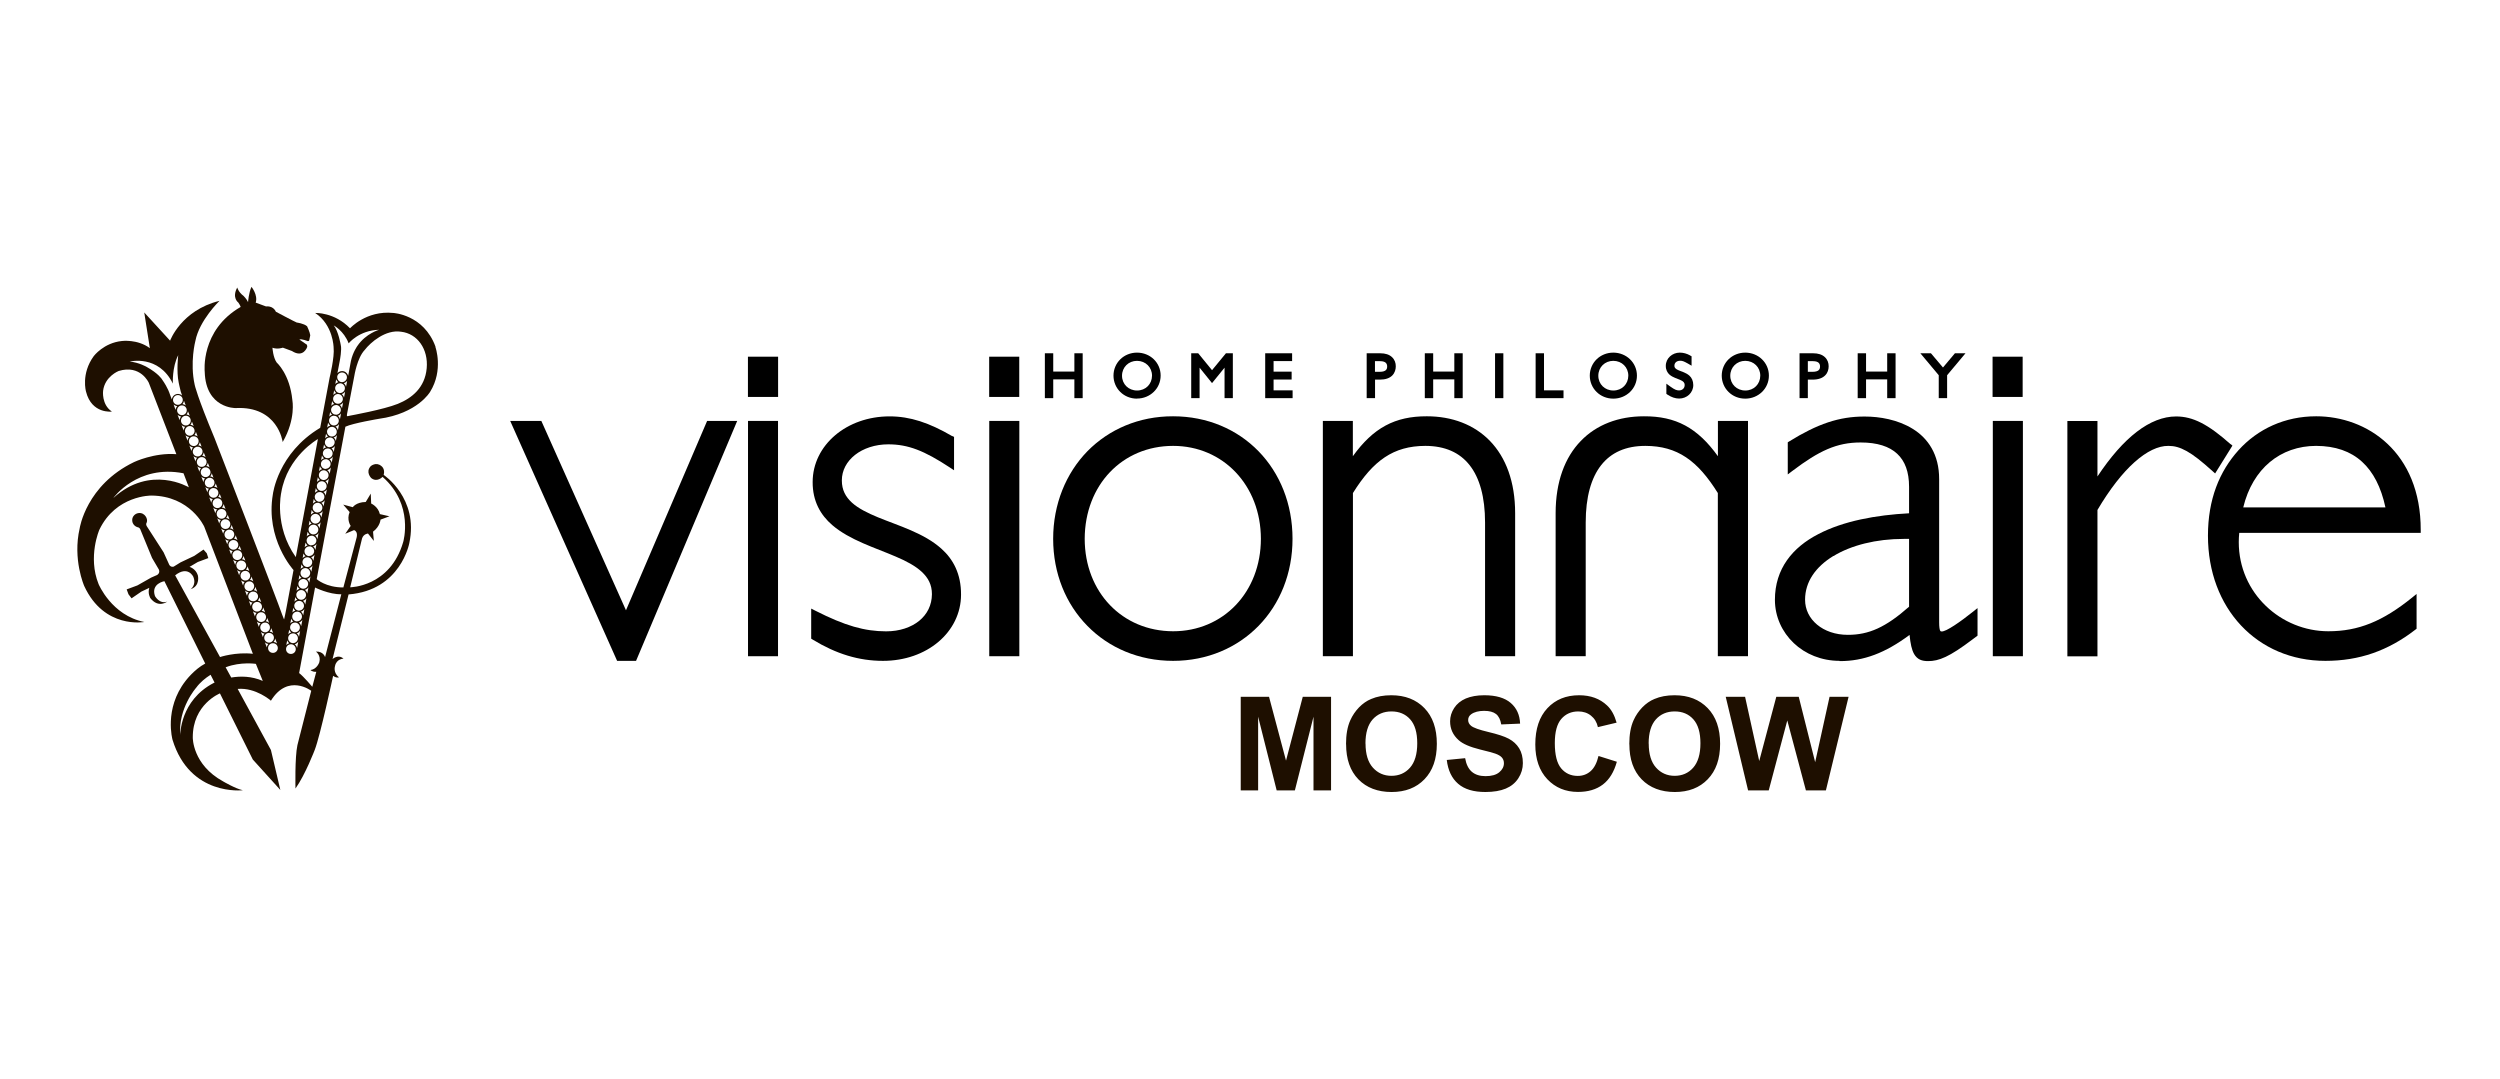 <?xml version="1.0" encoding="UTF-8"?>
<svg id="_Слой_1" data-name="Слой_1" xmlns="http://www.w3.org/2000/svg" version="1.1" xmlns:xodm="http://www.corel.com/coreldraw/odm/2003" viewBox="0 0 307.48 132.65">
  <!-- Generator: Adobe Illustrator 29.6.1, SVG Export Plug-In . SVG Version: 2.1.1 Build 9)  -->
  <defs>
    <style>
      .st0 {
        fill: #1e0f00;
      }
    </style>
  </defs>
  <g id="_Слой_x5F_1" data-name="Слой_x5F_1">
    <polygon points="90.16 51.77 90.67 51.77 78.23 81.28 75.9 81.28 62.75 51.77 66.58 51.77 76.99 75.06 86.97 51.77 90.16 51.77"/>
    <polygon points="95.36 51.77 95.69 51.77 95.69 80.71 92 80.71 92 51.77 95.36 51.77"/>
    <path d="M117.17,53.64l.17.1v4.1l-.53-.35c-3.13-2.06-5.12-2.84-7.56-2.84-1.63,0-3.07.5-4.09,1.3-1.02.81-1.62,1.9-1.62,3.14,0,1.18.46,2.01,1.24,2.73.78.71,1.91,1.27,3.19,1.8,2.55,1.05,5.68,1.94,7.83,3.88,1.44,1.29,2.41,3.09,2.4,5.63,0,2.31-1.06,4.36-2.79,5.82-1.73,1.46-4.12,2.33-6.81,2.33h0c-2.96,0-5.74-.84-8.67-2.63l-.16-.1v-3.7l.49.25c3.7,1.88,6.08,2.54,8.72,2.55,1.67,0,3.08-.49,4.07-1.29.99-.81,1.56-1.93,1.57-3.28,0-1.17-.46-2.01-1.25-2.75-.79-.73-1.91-1.33-3.19-1.87-2.55-1.1-5.67-2.03-7.82-3.88-1.43-1.23-2.42-2.93-2.41-5.29,0-2.28,1.06-4.31,2.77-5.76,1.71-1.45,4.07-2.32,6.69-2.32,2.53,0,4.87.78,7.72,2.44h0Z"/>
    <polygon points="125.03 51.77 125.37 51.77 125.37 80.71 121.67 80.71 121.67 51.77 125.03 51.77"/>
    <path d="M144.28,81.28c-4.21,0-7.91-1.61-10.54-4.3-2.64-2.68-4.21-6.44-4.21-10.71s1.58-8.07,4.21-10.77c2.64-2.69,6.33-4.31,10.54-4.3,4.21,0,7.89,1.61,10.51,4.3,2.62,2.69,4.18,6.46,4.18,10.77,0,4.27-1.56,8.03-4.18,10.71-2.62,2.68-6.3,4.3-10.51,4.3h0ZM133.41,66.27h0c.01,6.57,4.63,11.36,10.87,11.37,6.17,0,10.79-4.8,10.8-11.37-.01-6.57-4.64-11.43-10.8-11.43-6.23,0-10.85,4.8-10.87,11.43Z"/>
    <path d="M166.05,51.77h.34v4.34c2.51-3.49,5.18-4.92,9.1-4.91,3.09,0,5.82,1.02,7.77,3.04,1.95,2.02,3.09,5.01,3.09,8.88v17.59h-3.7v-16.45c0-3.13-.67-5.49-1.9-7.05-1.23-1.56-3.03-2.36-5.44-2.37-3.94.01-6.42,1.81-8.91,5.8v20.07h-3.7v-28.94h3.36,0Z"/>
    <path d="M211.28,80.71v-20.07c-2.49-3.99-4.97-5.79-8.91-5.8-2.41,0-4.21.81-5.44,2.37-1.23,1.56-1.9,3.92-1.9,7.05v16.45h-3.7v-17.59c0-3.87,1.14-6.87,3.09-8.88,1.94-2.02,4.67-3.04,7.77-3.04,3.92-.02,6.59,1.41,9.1,4.91v-4.34h3.7v28.94h-3.7Z"/>
    <path d="M226.26,81.28c-2.23,0-4.22-.83-5.65-2.19-1.43-1.36-2.31-3.24-2.31-5.32,0-3.82,2.17-6.45,5.34-8.08,3.08-1.61,7.11-2.35,11.16-2.56v-3.26c0-1.83-.5-3.17-1.46-4.06-.96-.9-2.44-1.39-4.5-1.39-2.93,0-5.1,1.01-8.42,3.52l-.54.41v-3.95l.16-.1c3.49-2.16,6.15-3.08,9.31-3.07,1.81,0,4.06.37,5.91,1.52,1.85,1.14,3.25,3.13,3.24,6.19v17.62c0,.55.06.88.12,1,.07.1.04.09.23.11.07,0,.29-.06.56-.19.27-.13.6-.33.96-.56.72-.47,1.55-1.09,2.3-1.69l.55-.44v3.39l-.64.48c-2.84,2.15-4.12,2.65-5.43,2.65-.37,0-.71-.04-1.01-.18-.3-.14-.54-.38-.72-.69-.3-.53-.45-1.27-.56-2.35-2.98,2.22-5.65,3.23-8.59,3.22h-.01ZM225.49,68.38h0c-2.19,1.34-3.48,3.18-3.48,5.38,0,1.22.54,2.28,1.47,3.06.93.78,2.25,1.26,3.79,1.26,2.58,0,4.65-.92,7.53-3.46v-8.34c-.22,0-.43,0-.65,0h0c-3.4,0-6.47.78-8.65,2.11h0Z"/>
    <polygon points="248.46 51.77 248.8 51.77 248.8 80.71 245.1 80.71 245.1 51.77 248.46 51.77"/>
    <path d="M274.36,54.62l.21.19-2.13,3.42-.3-.27c-1.35-1.22-2.35-2.01-3.2-2.48-.85-.47-1.51-.64-2.24-.64-2.51-.03-5.69,2.73-8.73,7.88v18h-3.7v-28.94h3.7v6.82c3.2-4.82,6.48-7.37,9.67-7.38,2.07,0,3.93.95,6.71,3.42h0Z"/>
    <path d="M286,81.28c-4.18,0-7.8-1.61-10.37-4.35-2.57-2.74-4.07-6.58-4.07-11.04s1.4-7.9,3.76-10.52c2.37-2.62,5.71-4.17,9.55-4.17,3.1,0,6.32,1.08,8.76,3.38,2.45,2.3,4.11,5.82,4.1,10.62v.34h-22.32c-.04.38-.06.76-.06,1.13,0,3.16,1.3,5.9,3.33,7.85,2.03,1.96,4.79,3.12,7.69,3.12,3.7,0,6.68-1.22,10.3-4.14l.55-.45v4.28l-.13.1c-3.38,2.62-6.93,3.85-11.08,3.85h-.02ZM293.39,62.41h0c-.54-2.52-1.51-4.37-2.87-5.61-1.42-1.3-3.29-1.95-5.66-1.96-4.38.01-7.8,2.78-8.96,7.57h17.48,0Z"/>
    <polygon points="132.84 43.45 133.16 43.45 133.16 48.97 132.14 48.97 132.14 46.66 129.54 46.66 129.54 48.97 128.51 48.97 128.51 43.45 129.54 43.45 129.54 45.7 132.14 45.7 132.14 43.45 132.84 43.45"/>
    <path d="M139.84,49.03c-.81,0-1.53-.31-2.05-.82-.52-.51-.84-1.22-.84-2.01s.32-1.5.84-2.01c.52-.51,1.25-.82,2.05-.82.81,0,1.54.31,2.06.81.53.51.85,1.22.85,2.01s-.32,1.5-.85,2.01c-.53.51-1.25.82-2.06.82h0ZM138,46.21h0c0,1.04.8,1.82,1.85,1.82,1.05,0,1.83-.78,1.84-1.82,0-1.04-.79-1.82-1.84-1.83-1.05,0-1.85.79-1.85,1.83Z"/>
    <polygon points="150.61 48.97 150.61 45.22 149.07 47.12 147.54 45.22 147.54 48.97 146.51 48.97 146.51 43.45 147.37 43.45 149.07 45.53 150.78 43.45 151.63 43.45 151.63 48.97 150.61 48.97"/>
    <polygon points="158.59 43.45 158.92 43.45 158.92 44.41 156.64 44.41 156.64 45.71 158.86 45.71 158.86 46.68 156.64 46.68 156.64 48.01 158.98 48.01 158.98 48.97 155.61 48.97 155.61 43.45 158.59 43.45"/>
    <path d="M168.09,48.97v-5.52h1.67c.63,0,1.11.16,1.44.47.33.3.48.73.47,1.14,0,.37-.11.79-.43,1.12-.33.33-.83.51-1.52.51h-.6v2.28h-1.03ZM169.12,45.73h.58c.41,0,.63-.1.74-.2.12-.11.17-.24.17-.46,0-.2-.06-.34-.17-.45-.12-.11-.33-.2-.7-.2h-.63v1.31h0Z"/>
    <polygon points="179.57 43.45 179.9 43.45 179.9 48.97 178.87 48.97 178.87 46.66 176.27 46.66 176.27 48.97 175.24 48.97 175.24 43.45 176.27 43.45 176.27 45.7 178.87 45.7 178.87 43.45 179.57 43.45"/>
    <polygon points="184.58 43.45 184.9 43.45 184.9 48.97 183.88 48.97 183.88 43.45 184.58 43.45"/>
    <polygon points="189.57 43.45 189.9 43.45 189.9 48.01 192.3 48.01 192.3 48.97 188.87 48.97 188.87 43.45 189.57 43.45"/>
    <path d="M198.42,49.03c-.8,0-1.53-.31-2.05-.82s-.84-1.22-.84-2.01.32-1.5.84-2.01c.52-.51,1.25-.82,2.05-.82s1.54.31,2.06.82c.53.51.85,1.22.85,2.01s-.32,1.5-.85,2.01c-.53.51-1.25.82-2.06.82,0,0,0,0,0,0ZM196.58,46.21h0c0,1.04.8,1.82,1.85,1.82,1.05,0,1.83-.78,1.84-1.82,0-1.04-.79-1.82-1.84-1.83-1.05,0-1.85.79-1.85,1.83Z"/>
    <path d="M207.88,43.73l.17.09v1.16l-.48-.28c-.5-.28-.66-.33-.93-.33-.44,0-.7.27-.7.6,0,.17.04.24.12.33.08.09.22.17.41.25.37.16.9.28,1.32.66.28.25.47.65.47,1.15,0,.94-.78,1.66-1.74,1.66-.48,0-.96-.17-1.43-.48l-.14-.1v-1.25l.51.37c.53.38.75.45,1.04.46.42,0,.7-.28.7-.65,0-.19-.05-.28-.13-.38-.08-.09-.22-.18-.41-.26-.37-.17-.89-.29-1.31-.64-.28-.24-.48-.62-.47-1.1,0-.92.8-1.62,1.72-1.62.44,0,.87.12,1.28.35h0Z"/>
    <path d="M214.65,49.03c-.81,0-1.53-.31-2.05-.82-.52-.51-.84-1.22-.84-2.01s.32-1.5.84-2.01c.52-.51,1.25-.82,2.05-.82s1.54.31,2.06.82c.53.51.85,1.22.85,2.01,0,.79-.32,1.5-.85,2.01-.53.51-1.25.82-2.06.82h0ZM212.81,46.21h0c0,1.04.8,1.82,1.85,1.82,1.05,0,1.83-.78,1.84-1.82,0-1.04-.79-1.82-1.84-1.83-1.05,0-1.85.79-1.85,1.83Z"/>
    <path d="M221.33,48.97v-5.52h1.67c.62,0,1.11.16,1.44.47.33.3.48.73.47,1.14,0,.37-.11.8-.44,1.12-.32.32-.83.51-1.52.51h-.6v2.28h-1.03ZM222.36,45.73h.58c.4,0,.63-.1.74-.2.12-.11.17-.25.17-.46,0-.2-.06-.34-.17-.45-.12-.11-.33-.2-.7-.2h-.63v1.31s0,0,0,0Z"/>
    <polygon points="232.81 43.45 233.14 43.45 233.14 48.97 232.11 48.97 232.11 46.66 229.51 46.66 229.51 48.97 228.48 48.97 228.48 43.45 229.51 43.45 229.51 45.7 232.11 45.7 232.11 43.45 232.81 43.45"/>
    <polygon points="241.04 43.45 241.74 43.45 239.48 46.15 239.48 48.97 238.45 48.97 238.45 46.15 236.19 43.45 237.49 43.45 238.97 45.2 240.44 43.45 241.04 43.45"/>
    <polygon points="95.36 43.87 95.7 43.87 95.7 48.82 91.99 48.82 91.99 43.87 95.36 43.87"/>
    <polygon points="125.02 43.87 125.36 43.87 125.36 48.82 121.66 48.82 121.66 43.87 125.02 43.87"/>
    <polygon points="248.43 43.87 248.77 43.87 248.77 48.82 245.07 48.82 245.07 43.87 248.43 43.87"/>
    <path class="st0" d="M152.6,97.21v-11.51h3.48l2.09,7.85,2.06-7.85h3.48v11.51h-2.16v-9.06l-2.29,9.06h-2.24l-2.28-9.06v9.06h-2.16ZM165.55,91.53c0-1.17.17-2.16.53-2.95.26-.58.62-1.11,1.07-1.58.45-.46.95-.81,1.49-1.03.72-.31,1.54-.46,2.48-.46,1.7,0,3.05.53,4.07,1.58,1.02,1.05,1.53,2.51,1.53,4.39s-.51,3.31-1.52,4.36c-1.01,1.05-2.36,1.57-4.05,1.57s-3.07-.52-4.08-1.56c-1.01-1.04-1.51-2.48-1.51-4.31h0ZM167.95,91.45c0,1.3.3,2.29.9,2.96.6.67,1.37,1.01,2.29,1.01s1.69-.33,2.28-1c.59-.67.89-1.67.89-3s-.29-2.3-.87-2.95c-.58-.65-1.35-.97-2.3-.97s-1.73.33-2.32.99c-.58.66-.88,1.64-.88,2.97h0ZM177.94,93.47l2.26-.22c.13.76.41,1.32.83,1.68.42.35.97.53,1.68.53.75,0,1.31-.16,1.69-.48.38-.32.57-.69.57-1.11,0-.27-.08-.5-.24-.69-.16-.19-.44-.36-.84-.5-.27-.1-.89-.26-1.86-.5-1.25-.31-2.12-.69-2.62-1.14-.71-.63-1.06-1.4-1.06-2.32,0-.59.17-1.13.5-1.64.33-.51.81-.9,1.43-1.17.63-.26,1.38-.4,2.27-.4,1.45,0,2.53.32,3.26.95.73.63,1.11,1.48,1.15,2.54l-2.32.1c-.1-.59-.31-1.02-.64-1.28-.33-.26-.82-.39-1.47-.39s-1.21.14-1.59.42c-.25.18-.37.42-.37.71,0,.27.12.51.35.7.29.25,1.01.5,2.14.77,1.13.27,1.97.54,2.51.83.54.29.96.67,1.27,1.17.31.5.46,1.11.46,1.83,0,.66-.18,1.28-.55,1.85-.37.58-.89,1-1.55,1.28-.67.28-1.51.42-2.51.42-1.45,0-2.57-.33-3.35-1.01-.78-.67-1.25-1.65-1.4-2.94h0ZM196.61,92.98l2.25.71c-.35,1.26-.92,2.19-1.72,2.8-.8.61-1.82.91-3.06.91-1.53,0-2.78-.52-3.77-1.56-.98-1.04-1.48-2.47-1.48-4.28,0-1.92.5-3.4,1.49-4.46.99-1.06,2.29-1.59,3.9-1.59,1.41,0,2.55.42,3.43,1.25.53.49.92,1.2,1.18,2.12l-2.3.55c-.13-.6-.42-1.07-.85-1.41-.43-.35-.96-.52-1.57-.52-.85,0-1.55.31-2.08.92-.53.61-.8,1.6-.8,2.97,0,1.45.26,2.49.78,3.11.52.62,1.2.93,2.04.93.62,0,1.15-.2,1.59-.59.44-.39.76-1.01.96-1.85ZM200.39,91.53c0-1.17.17-2.16.53-2.95.26-.58.62-1.11,1.07-1.58.45-.46.95-.81,1.49-1.03.72-.31,1.54-.46,2.48-.46,1.7,0,3.05.53,4.07,1.58,1.02,1.05,1.53,2.51,1.53,4.39s-.51,3.31-1.52,4.36c-1.01,1.05-2.36,1.57-4.05,1.57s-3.07-.52-4.08-1.56c-1.01-1.04-1.51-2.48-1.51-4.31h0ZM202.78,91.45c0,1.3.3,2.29.9,2.96.6.67,1.37,1.01,2.29,1.01s1.69-.33,2.28-1c.59-.67.89-1.67.89-3s-.29-2.3-.87-2.95c-.58-.65-1.35-.97-2.3-.97s-1.73.33-2.32.99c-.58.66-.88,1.64-.88,2.97h0ZM215,97.21l-2.75-11.51h2.38l1.74,7.9,2.1-7.9h2.76l2.02,8.04,1.77-8.04h2.34l-2.79,11.51h-2.46l-2.29-8.6-2.28,8.6h-2.52,0Z"/>
    <path class="st0" d="M34.76,54.33s-.59-4.42-5.79-4.14c0,0-3.66.06-3.79-4.45,0,0-.57-5.11,4.42-7.99,0,0-.07-.23-.29-.54,0,0-.82-.57-.13-1.85,0,0,.14.57.78,1.04,0,0,.4.4.55.76,0,0,.08-1.16.42-1.88,0,0,.82,1,.52,1.94l1.27.47s.86-.14,1.21.65c0,0,2.4,1.28,2.57,1.33,0,0,.88.11,1.27.46,0,0,.35.73.39,1.11l-.13.63s-.01.09-.18.09c0,0-.76-.32-1.03-.2l.93.64s.04.12.04.26c0,0-.45,1.44-1.89.51l-1.11-.41s-.64.24-1.28.01c0,0,.07,1.2.53,1.83,0,0,1.61,1.41,1.92,4.62,0,0,.45,2.3-1.18,5.13h0Z"/>
    <path class="st0" d="M52.48,45.3c-.22,2.39-1.82,3.67-3.55,4.37-1.73.7-5.87,1.45-5.87,1.45l-.27.06s-.19.09-.11-.25l.9-4.7s.34-2.2,1.27-3.18c.72-.94,2.58-2.55,4.48-2.25,2,.23,3.37,2.12,3.15,4.51h0ZM41.98,73.09l-2,7.73s-.2-.73-1.13-.68c0,0,.66.44.42,1.32,0,0-.27.84-1.08.95,0,0,.19.24.71.22l-.49,1.84s-1.07-1.27-1.62-1.69l1.96-10.52s1.71.86,3.23.83h0ZM34.59,60.59c.74-4.47,4.51-6.59,4.51-6.59l-2.72,14.52c-2.72-3.84-1.79-7.93-1.79-7.93h0ZM40.6,50.67c.05.13.13.24.24.33-.13.04-.25.12-.34.23l.1-.56ZM41.1,48c.05.14.14.26.25.34-.14.04-.27.12-.36.23l.11-.58ZM42.28,47.13c.17-.05.32-.16.42-.3l-.14.74c-.04-.18-.14-.33-.28-.44ZM42.03,48.47c.17-.05.32-.16.42-.31l-.14.75c-.04-.18-.14-.33-.28-.44ZM41.78,49.81c.17-.05.32-.16.42-.31l-.14.74c-.04-.18-.14-.33-.28-.44ZM41.55,51.14c.17-.05.31-.16.4-.3l-.14.73c-.04-.17-.13-.33-.26-.43h0ZM41.26,52.47c.18-.05.34-.16.44-.31l-.14.77c-.04-.19-.15-.35-.29-.45ZM41.03,53.81c.17-.05.32-.16.42-.31l-.14.75c-.04-.18-.14-.34-.28-.44ZM40.77,55.15c.18-.05.33-.16.42-.31l-.14.76c-.04-.18-.14-.34-.28-.45h0ZM40.52,56.48c.18-.05.33-.17.42-.32l-.14.76c-.04-.18-.14-.34-.28-.44h0ZM40.25,57.82c.19-.05.34-.16.45-.32l-.15.78c-.04-.19-.15-.35-.3-.46h0ZM40.02,59.17c.18-.05.33-.17.42-.32l-.14.77c-.04-.18-.14-.34-.28-.45h0ZM39.77,60.51c.18-.05.33-.17.43-.32l-.14.77c-.04-.18-.14-.35-.28-.45ZM39.52,61.84c.18-.05.32-.17.42-.32l-.14.77c-.04-.18-.14-.34-.28-.45h0ZM39.25,63.18c.18-.05.34-.17.44-.32l-.15.78c-.04-.19-.15-.35-.29-.46h0ZM39.02,64.54c.17-.05.32-.16.42-.31l-.14.76c-.04-.18-.14-.34-.28-.45h0ZM38.76,65.87c.18-.05.33-.17.42-.32l-.14.76c-.04-.18-.14-.34-.28-.44h0ZM38.79,67.65c-.04-.18-.14-.34-.28-.45.18-.05.32-.16.42-.31l-.14.76h0ZM38.54,68.99c-.04-.18-.14-.35-.28-.46.18-.05.33-.16.43-.32l-.15.77ZM38.29,70.33c-.04-.18-.14-.35-.28-.45.18-.05.33-.17.43-.33l-.15.78h0ZM38.04,71.66c-.04-.18-.14-.34-.28-.45.18-.05.33-.17.43-.32l-.15.77h0ZM37.79,73.01c-.04-.19-.15-.35-.3-.46.19-.05.34-.17.45-.32l-.15.79h0ZM37.54,74.36c-.04-.19-.14-.35-.28-.46.18-.05.33-.17.43-.32l-.15.78h0ZM37.29,75.69c-.04-.19-.14-.35-.28-.46.18-.05.33-.17.43-.33l-.15.78ZM37.04,77.02c-.04-.18-.14-.35-.28-.46.18-.05.33-.17.43-.32l-.15.78h0ZM36.78,78.37c-.03-.19-.14-.36-.29-.47.18-.05.34-.17.43-.33l-.15.79ZM36.25,79.24c.18-.05.34-.18.44-.34l-.15.8c-.04-.19-.14-.35-.29-.46ZM35.57,79.11c-.14.04-.27.12-.36.23l.11-.58c.05.14.14.26.25.35h0ZM35.82,77.78c-.14.04-.27.12-.36.23l.11-.57c.05.14.14.25.25.34ZM36.07,76.44c-.14.04-.27.12-.36.23l.11-.58c.05.14.14.26.25.35h0ZM36.32,75.1c-.14.04-.27.12-.36.23l.11-.58c.05.14.14.26.25.35ZM36.32,73.43c.05.14.14.26.25.34-.14.04-.27.12-.36.23l.11-.57ZM36.58,72.07c.05.14.15.27.27.35-.15.04-.28.12-.38.24l.11-.59h0ZM36.83,70.73c.05.14.14.26.25.35-.14.04-.27.12-.36.23l.11-.58ZM37.08,69.4c.05.14.14.26.25.35-.14.04-.27.12-.36.24l.11-.58ZM37.33,68.07c.05.14.14.26.25.34-.14.04-.27.12-.36.23l.11-.58ZM37.58,66.73c.05.14.14.26.25.35-.14.04-.27.12-.36.23l.11-.58h0ZM37.83,65.39c.05.14.14.26.25.35-.14.04-.27.12-.36.24,0,0,.11-.58.11-.58ZM38.08,64.05c.05.14.14.27.26.35-.14.04-.27.12-.37.23,0,0,.11-.59.11-.59ZM38.34,62.7c.05.15.15.27.27.36-.15.04-.28.13-.38.24l.11-.6h0ZM38.59,61.36c.05.14.14.26.25.35-.14.04-.27.12-.36.23,0,0,.11-.58.11-.58ZM38.84,60.03c.05.14.14.26.25.35-.14.04-.27.12-.36.24,0,0,.11-.59.11-.59ZM39.09,58.69c.05.14.14.26.25.35-.14.04-.27.13-.36.24,0,0,.11-.59.11-.59ZM39.62,57.7c-.15.04-.29.13-.39.24l.12-.61c.05.15.15.28.27.37h0ZM39.85,56.36c-.14.04-.27.13-.36.24l.11-.58c.05.14.14.26.25.34h0ZM40.1,55.02c-.14.04-.27.12-.36.23l.11-.57c.05.14.14.26.25.34ZM40.35,53.68c-.14.04-.27.12-.36.23l.11-.57c.05.14.14.26.25.35ZM40.62,52.34c-.15.04-.28.12-.38.24l.11-.6c.05.14.15.27.27.36h0ZM40.81,53.68s-.06,0-.09,0c-.01,0-.02,0-.03,0-.27-.06-.47-.3-.47-.58,0-.33.27-.6.6-.6.33,0,.6.27.6.6s-.27.59-.6.59h0ZM40.56,55.01c-.33,0-.6-.27-.6-.6,0-.34.27-.6.6-.6.03,0,.06,0,.09,0,.02,0,.03,0,.05,0,.26.06.46.29.46.58,0,.33-.27.6-.6.6ZM40.31,56.35s-.07,0-.11,0h0c-.28-.05-.49-.3-.49-.59,0-.33.27-.6.6-.6s.6.27.6.6c0,.33-.27.6-.6.6ZM40.06,57.68c-.33,0-.59-.27-.59-.6s.26-.6.59-.6c.03,0,.07,0,.1,0,0,0,.01,0,.02,0,.27.06.48.3.48.58,0,.33-.27.59-.6.6h0ZM39.81,59.04c-.32,0-.59-.27-.59-.6s.27-.6.59-.6.6.27.6.6-.27.6-.6.6ZM39.56,60.37s-.06,0-.09,0c-.01,0-.03,0-.04,0-.26-.06-.46-.3-.46-.58,0-.33.27-.6.6-.6s.6.27.6.6c0,.32-.27.59-.6.59h0ZM39.31,61.71s-.05,0-.08,0c-.02,0-.04,0-.06-.01-.26-.06-.46-.3-.46-.58,0-.33.27-.6.6-.6.03,0,.06,0,.09,0,.01,0,.02,0,.03,0,.27.06.47.3.47.59,0,.33-.27.6-.59.6ZM39.06,63.04c-.34,0-.6-.27-.6-.6s.26-.6.6-.6c.03,0,.05,0,.08,0,.02,0,.04,0,.06.01.26.06.45.3.45.58,0,.34-.26.6-.59.6ZM38.8,64.4c-.33,0-.6-.27-.6-.6,0-.33.27-.6.6-.6s.6.27.6.6-.27.6-.6.6ZM38.55,65.73c-.33,0-.6-.27-.6-.6,0-.33.27-.6.6-.6s.6.26.6.6-.27.6-.6.6ZM38.3,67.07s-.06,0-.09,0c-.01,0-.02,0-.03,0-.27-.06-.47-.3-.47-.58,0-.33.27-.6.6-.6.03,0,.07,0,.1,0,0,0,.01,0,.02,0,.27.06.48.3.48.58,0,.33-.27.59-.6.59h0ZM38.05,68.4c-.34,0-.6-.27-.6-.6s.27-.6.6-.6c.03,0,.06,0,.09,0,0,0,.02,0,.03,0,.27.06.47.3.47.58,0,.33-.27.6-.6.6ZM37.8,69.74c-.33,0-.59-.27-.6-.6,0-.33.27-.6.6-.6.33,0,.6.27.6.6,0,.33-.27.6-.6.6ZM37.55,71.07c-.33,0-.59-.27-.59-.6s.27-.6.59-.6c.33,0,.6.27.6.6s-.27.6-.6.6ZM37.3,72.41c-.33,0-.6-.27-.6-.6s.27-.6.6-.6c.33,0,.6.27.6.6,0,.33-.27.6-.6.6ZM37.04,73.76s-.05,0-.07,0c-.03,0-.05-.01-.08-.01-.26-.07-.45-.3-.45-.58,0-.33.27-.59.6-.6.33,0,.6.27.6.6,0,.33-.27.6-.6.6h0ZM36.79,75.1s-.05,0-.08,0c-.02,0-.04,0-.06-.01-.26-.06-.46-.3-.46-.58,0-.34.27-.6.6-.6.02,0,.05,0,.07,0,.02,0,.05.01.08.01.26.06.45.3.45.58,0,.33-.27.59-.6.6h0ZM36.54,76.43c-.33,0-.6-.27-.6-.6s.27-.6.6-.6c.02,0,.05,0,.08,0,.02,0,.05.01.07.01.26.06.45.3.45.58,0,.33-.27.6-.6.6h0ZM36.28,77.77c-.33,0-.6-.27-.6-.6s.27-.6.6-.6.6.27.6.6c0,.33-.27.6-.6.6ZM36.38,79.84c0,.33-.27.59-.6.59-.34,0-.6-.26-.6-.59,0-.33.26-.6.6-.6.33,0,.6.27.6.6ZM36.04,79.1c-.33,0-.6-.27-.6-.6s.26-.6.6-.6c.33,0,.6.27.6.6,0,.33-.27.6-.6.6ZM41.07,51.13c.07.02.14.04.22.04.22.09.38.3.38.56,0,.33-.27.6-.6.6-.33,0-.6-.27-.6-.6,0-.34.27-.6.6-.6h0ZM41.32,49.81c.33,0,.6.27.6.6s-.27.6-.6.6h0c-.07-.03-.14-.04-.22-.04-.22-.09-.38-.3-.38-.55,0-.33.27-.6.6-.6h0ZM41.1,49.68c-.14.04-.27.12-.36.23l.11-.58c.05.14.14.26.25.35ZM41.57,48.47s.05,0,.08,0c.02,0,.04,0,.06.01.26.06.46.3.46.58,0,.33-.27.6-.6.6-.33,0-.6-.27-.6-.6s.27-.6.6-.6ZM41.82,47.14c.33,0,.6.27.6.6s-.27.6-.6.6c-.03,0-.05,0-.08,0-.02,0-.04,0-.06-.01-.26-.06-.46-.3-.46-.58,0-.33.27-.6.6-.6ZM41.47,46.4c0-.32.26-.59.6-.59.33,0,.6.27.6.59,0,.33-.27.6-.6.6-.04,0-.07,0-.11-.01,0,0,0,0,0,0-.28-.05-.48-.29-.48-.59ZM41.35,46.65c.05.14.14.26.25.35-.14.04-.27.12-.36.23l.11-.58ZM41.02,40.01s1.27.66,1.86,2.22c0,0,1.28-1.61,3.75-1.67,0,0-1.63.45-2.67,1.98,0,0-.56.76-.8,1.86l-.34,1.83c-.08-.33-.38-.59-.74-.59-.23,0-.44.1-.58.26l.3-1.58s.26-1.34.11-1.89c0,0-.29-1.73-.88-2.43h0ZM28.44,83.33l-.69-1.26s.06-.02.06-.02c1.8-.68,3.66-.4,3.66-.4l.85,2.1c-1.39-.61-2.78-.6-3.87-.42h0ZM23.79,56.09c.12.12.28.19.46.21-.11.12-.19.29-.2.47,0,0-.26-.68-.26-.68ZM13.94,61.25s2.95-4.15,8.63-3.04l.66,1.73s-4.72-2.85-9.29,1.31ZM21.35,49.74c.12.12.28.19.45.21-.11.12-.19.29-.2.47l-.17-.45s-.03-.09-.08-.23ZM19.92,46.65s-.42-.71-1.88-1.52c0,0-.93-.55-2.08-.66,0,0,3.53-.89,5.3,2.71,0,0-.11-2.01.66-3.5,0,0-.24,1.96.06,3.39,0,0,.14.67.25,1.09,0,0,.07.22.17.49-.14-.12-.32-.2-.51-.2-.39,0-.71.3-.76.68-.12-.32-.23-.62-.25-.67,0,0-.2-.73-.95-1.79h0ZM22.8,49.75l.05.12c-.11-.09-.25-.15-.41-.17.1-.11.17-.25.19-.4.08.21.14.38.17.45h0ZM23.82,52.41c-.11-.09-.25-.15-.4-.17.1-.11.16-.24.19-.39l.21.56h0ZM33.01,79.2c-.11.12-.18.27-.19.43l-.24-.63c.12.11.27.18.44.2ZM32.53,77.93c-.11.12-.18.28-.19.45l-.25-.66c.12.12.27.19.45.21h0ZM32.04,76.66c-.11.12-.18.28-.2.45l-.25-.66c.12.11.28.19.45.2h0ZM31.56,75.38c-.11.12-.19.28-.2.45l-.25-.65c.12.11.28.18.45.2h0ZM31.06,74.11c-.11.12-.18.27-.2.44l-.25-.64c.12.11.27.19.45.2h0ZM30.58,72.84c-.11.12-.18.28-.2.45l-.25-.66c.12.11.28.19.45.21ZM30.09,71.58c-.11.12-.18.28-.19.45l-.25-.66c.12.11.27.19.45.21h0ZM29.61,70.31c-.11.12-.18.28-.19.45l-.26-.66c.12.12.27.19.45.21ZM29.12,69.04c-.11.12-.18.28-.19.46l-.26-.66c.12.11.28.19.45.21h0ZM28.63,67.77c-.11.12-.18.28-.2.45l-.25-.66c.12.12.28.19.45.21h0ZM28.15,66.5c-.11.12-.18.28-.2.45l-.25-.64c.12.11.27.18.44.19h0ZM27.65,65.22c-.11.12-.18.27-.2.43l-.25-.64c.12.11.27.19.44.21h0ZM27.17,63.95c-.11.12-.18.28-.2.45l-.25-.66c.12.11.28.19.45.21ZM26.72,62.65c-.13.13-.21.3-.23.49l-.27-.71c.13.13.3.21.5.22h0ZM26.18,61.38c-.11.12-.18.29-.19.46l-.26-.67c.12.12.28.19.45.21h0ZM25.7,60.11c-.11.12-.18.28-.19.46l-.26-.68c.12.12.28.2.46.22ZM25.22,58.84c-.11.12-.19.29-.2.47l-.26-.69c.12.12.28.2.46.22h0ZM24.73,57.57c-.11.12-.19.29-.2.46l-.26-.68c.12.12.28.2.46.22h0ZM24.81,56.22c.33,0,.6.27.6.6s-.26.6-.6.6-.6-.27-.6-.6.27-.6.6-.6ZM25.06,55.64l.23.59c-.12-.1-.26-.16-.42-.17.1-.11.17-.26.19-.42h0ZM24.09,54.98s.02,0,.02-.01c.06-.02.13-.03.2-.03.33,0,.6.27.6.6,0,.33-.27.6-.6.6-.33,0-.6-.27-.6-.6,0-.25.15-.46.37-.55ZM23.75,55.02c-.11.12-.18.28-.2.45l-.26-.67c.12.12.28.2.45.22h0ZM23.27,53.75c-.11.12-.19.29-.2.47l-.26-.69c.12.12.28.2.46.22ZM22.78,52.49c-.11.12-.18.29-.19.47l-.26-.68c.12.12.28.2.46.22h0ZM22.29,51.22c-.11.12-.18.29-.19.47l-.26-.68c.12.12.28.2.45.22h0ZM22.94,50.97c.1-.11.16-.24.18-.39l.22.56c-.11-.09-.25-.15-.4-.17h0ZM23.09,52.28s-.03.01-.04.02c-.06.02-.12.03-.19.03-.34,0-.6-.27-.6-.6,0-.24.14-.45.34-.54.03,0,.05-.02.08-.03.06-.02.12-.03.18-.03.33,0,.6.27.6.6,0,.25-.15.46-.36.55ZM23.35,53.59c-.33,0-.6-.27-.6-.59,0-.24.15-.46.36-.55.01,0,.03-.01.04-.02.06-.02.12-.03.19-.03.33,0,.59.27.59.6s-.27.59-.59.59h0ZM23.91,53.51c.1-.11.16-.24.19-.39l.21.56c-.11-.09-.25-.15-.4-.17h0ZM23.83,54.86c-.33,0-.6-.27-.6-.6,0-.33.27-.6.6-.6.33,0,.6.27.6.6,0,.33-.27.6-.6.6ZM24.58,54.38l.22.57c-.11-.1-.26-.16-.41-.18.1-.11.17-.25.19-.4ZM25.37,57.32c.1-.11.17-.25.19-.4l.22.57c-.11-.09-.25-.16-.41-.17h0ZM25.85,58.6c.1-.11.17-.25.19-.41l.22.58c-.11-.1-.26-.16-.41-.18ZM26.34,59.86c.1-.11.17-.25.19-.41l.22.58c-.11-.1-.26-.16-.41-.18ZM26.83,61.13c.1-.11.17-.25.19-.41l.22.58c-.11-.1-.25-.16-.41-.18ZM27.28,62.43c.12-.12.2-.27.22-.45l.24.63c-.13-.11-.29-.17-.46-.18ZM27.81,63.71c.1-.11.17-.25.19-.41l.23.59c-.12-.1-.26-.16-.42-.18ZM28.3,64.98c.1-.11.17-.26.19-.42l.23.61c-.12-.1-.26-.17-.43-.19h0ZM28.78,66.25c.11-.12.18-.26.2-.43l.23.61c-.12-.1-.27-.17-.43-.18ZM29.27,67.52c.1-.11.17-.25.19-.41l.23.59c-.12-.1-.26-.16-.42-.18ZM29.76,68.79c.1-.11.17-.26.19-.42l.23.59c-.12-.1-.26-.16-.42-.18ZM30.25,70.06c.1-.11.17-.25.19-.41l.23.59c-.11-.1-.26-.16-.41-.18ZM30.74,71.33c.1-.11.17-.26.19-.42l.23.6c-.11-.1-.26-.17-.42-.18ZM31.22,72.6c.1-.11.17-.26.19-.42l.23.6c-.12-.1-.26-.17-.42-.18ZM31.71,73.87c.1-.11.17-.25.19-.41l.23.6c-.12-.1-.26-.17-.43-.19ZM32.18,75.14c.11-.12.18-.27.19-.44l.24.62c-.12-.1-.27-.17-.43-.18ZM32.68,76.41c.1-.11.17-.25.19-.41l.23.6c-.12-.1-.26-.17-.42-.19ZM33.17,77.68c.1-.12.17-.26.19-.43l.24.62c-.12-.11-.27-.17-.43-.19h0ZM33.65,78.95c.11-.12.18-.27.19-.43l.24.62c-.12-.1-.27-.17-.43-.19ZM33.33,79.16s.03-.01.05-.02c.06-.02.12-.03.19-.03.33,0,.6.27.6.59,0,.33-.26.6-.6.6s-.6-.26-.6-.6c0-.24.15-.45.36-.54ZM33.09,77.84c.33,0,.6.26.6.6,0,.24-.15.45-.36.55-.02,0-.03.01-.05.02-.06.02-.12.03-.19.03-.32,0-.59-.27-.59-.6,0-.34.27-.6.59-.6ZM32.61,76.57c.32,0,.59.27.59.6,0,.33-.27.6-.59.6s-.6-.27-.6-.6c0-.33.27-.6.6-.6ZM32.12,75.3c.33,0,.6.27.6.6s-.27.6-.6.6c-.33,0-.6-.27-.6-.6,0-.33.27-.6.6-.6ZM31.62,74.03c.33,0,.6.27.6.6,0,.33-.27.59-.6.59s-.6-.26-.6-.59.27-.6.6-.6ZM31.14,72.76c.33,0,.6.27.6.6,0,.32-.27.59-.6.59-.33,0-.6-.27-.6-.59,0-.33.27-.6.6-.6ZM30.43,71.54s.02,0,.03-.01c.06-.02.13-.03.2-.03.33,0,.6.27.6.6,0,.33-.27.6-.6.6-.33,0-.6-.27-.6-.6,0-.25.15-.46.37-.55h0ZM29.92,70.27s.05-.02.07-.03c.06-.02.11-.03.18-.03.33,0,.59.27.6.6,0,.25-.15.46-.36.55-.01,0-.03.01-.04.01-.06.02-.12.03-.19.03-.33,0-.6-.27-.6-.6,0-.24.14-.45.35-.55h0ZM29.68,68.95c.33,0,.6.26.6.6,0,.24-.15.45-.36.54-.02,0-.04.01-.06.02-.06.02-.12.03-.19.03-.33,0-.6-.27-.6-.6,0-.33.26-.6.6-.6ZM29.19,67.68c.33,0,.6.27.6.6s-.26.6-.6.6-.6-.27-.6-.6c0-.33.27-.6.6-.6ZM28.71,66.42c.33,0,.6.27.6.59s-.27.6-.6.6c-.33,0-.6-.27-.6-.6,0-.32.27-.59.6-.59ZM28.21,65.14c.34,0,.6.27.6.6s-.27.6-.6.6c-.33,0-.59-.27-.6-.6,0-.33.27-.6.6-.6ZM27.73,63.87c.33,0,.6.27.6.6,0,.25-.16.47-.38.56,0,0-.02,0-.02,0-.06.02-.13.03-.2.03-.33,0-.6-.27-.6-.6,0-.33.27-.6.6-.6h0ZM27.25,62.6c.33,0,.6.27.6.6,0,.33-.27.6-.6.6-.33,0-.6-.26-.6-.6s.26-.6.6-.6ZM26.5,61.34s.04-.01.06-.02c.06-.02.12-.03.18-.03.33,0,.6.27.6.6s-.26.6-.6.6c-.33,0-.59-.27-.59-.6,0-.24.14-.45.35-.54ZM26.26,60.03c.33,0,.6.26.6.6,0,.24-.15.45-.35.54-.02,0-.04.01-.06.02-.06.02-.12.03-.18.03-.33,0-.59-.27-.59-.6s.26-.6.59-.6ZM25.29,58.68c-.33,0-.6-.27-.6-.6,0-.33.27-.6.6-.6s.59.27.6.6c0,.33-.27.6-.6.6ZM25.78,58.76c.33,0,.6.27.6.6s-.26.59-.6.59-.59-.26-.59-.59.27-.6.59-.6ZM21.88,49.79c-.33,0-.6-.27-.6-.6,0-.33.27-.6.6-.6s.6.27.6.6c0,.33-.27.59-.6.6ZM22.37,49.86c.34,0,.6.27.6.6,0,.24-.14.45-.34.54-.02,0-.05.02-.07.03-.06.02-.12.03-.18.03-.33,0-.6-.27-.6-.6s.27-.6.6-.6ZM26.3,83.99c-4.18,2.16-4.13,6.42-4.13,6.42-.27-3.32,1.96-5.83,1.96-5.83.48-.66,1.14-1.19,1.77-1.59l.49.96c-.05.02-.08.04-.08.04ZM53.56,42.63c-1.45-3.96-5.2-4.14-5.2-4.14-3.32-.33-5.31,1.89-5.31,1.89-1.92-2-4.29-1.89-4.29-1.89,2.24,1.48,2.27,4.25,2.27,4.25.14,1.15-.49,3.71-.49,3.71l-1.16,6.17c-5.23,3.12-5.82,8.17-5.82,8.17-.94,5.53,2.54,9.32,2.54,9.32l-.92,4.93s-.23,1.17-.24,1.13c.01.05-.04-.05-.24-.58-.46-1.39-8.3-21.67-8.3-21.67-2.18-5.22-2.45-6.57-2.45-6.57-.62-2.77.08-5.42.08-5.42.49-2.54,2.97-4.93,2.97-4.93-4.72,1.16-6.08,4.9-6.08,4.9l-3.18-3.47.69,4.39c-1.53-1.13-3.43-.88-3.43-.88-2.24.22-3.47,1.86-3.47,1.86-1.59,2.18-.95,4.37-.95,4.37.7,2.78,3.18,2.45,3.18,2.45-1.3-.87-1.08-2.56-1.08-2.56.22-1.77,1.91-2.43,1.91-2.43,2.7-.83,3.71,1.45,3.71,1.45l3.39,8.78c-2.73-.21-5.2.97-5.2.97-5.9,2.84-6.69,8.14-6.69,8.14-.89,3.83.56,7.11.56,7.11,2.46,5.33,7.39,4.42,7.39,4.42-4.04-.81-5.63-4.67-5.63-4.67-1.35-3.36.1-6.68.1-6.68,2.04-4.25,6.38-4.2,6.38-4.2,4.82.03,6.52,3.83,6.52,3.83l5.98,15.63c-2.11-.24-4.04.4-4.04.4l-5.52-10.05c1.57-1.24,2.23.17,2.23.17.43,1.03-.33,1.54-.33,1.54,1.24-.41.89-1.72.89-1.72-.27-.83-1.02-1.03-1.02-1.03l1.02-.6,1.29-.48-.19-.59-.4-.46-1.14.78-1.69.8-.84.52c-.38.1-.54-.22-.54-.22l-.7-1.54-2.08-3.23c-.1-.18-.05-.32-.05-.32.24-.41-.05-.83-.05-.83-.49-.75-1.21-.35-1.21-.35-.72.41-.4,1.13-.4,1.13.22.49.73.55.73.55.13.08.19.21.19.21l1.45,3.53.84,1.43c.19.45-.22.67-.22.67l-.73.32-1.69.96-1.32.49.22.6.38.5,1.21-.83.97-.46c-.22.7.13,1.26.13,1.26,1,1.29,2.08.43,2.08.43-.95.36-1.51-.68-1.51-.68-.53-1.54,1.16-1.83,1.16-1.83l5.02,10.13c-1.38.73-2.43,2.15-2.43,2.15-2.67,3.45-1.59,7.23-1.59,7.23,2.15,7,8.65,6.2,8.65,6.2-.87-.17-2.42-1.08-2.42-1.08-3.79-2.07-3.74-5.39-3.74-5.39-.03-4.1,3.34-5.44,3.34-5.44l4.04,8.13,3.39,3.75-1.16-4.92-4.09-7.51c2.24-.19,4.09,1.45,4.09,1.45,2.1-3.39,4.96-1.22,4.96-1.22l-1.7,6.68c-.33,1.5-.24,5.34-.24,5.34,1.21-1.7,2.37-4.75,2.37-4.75.68-1.75,2.26-9.11,2.26-9.11.43.32.72.18.72.18-.75-.57-.49-1.37-.49-1.37.18-.92,1.05-.92,1.05-.92-.67-.59-1.35.05-1.35.05l1.97-7.95c6.42-.51,7.47-6.31,7.47-6.31,1.19-5.52-3.15-8.39-3.15-8.39.21-.78-.3-1.1-.3-1.1-.64-.54-1.29.02-1.29.02-.68.73.05,1.46.05,1.46.73.59,1.4-.14,1.4-.14,3.9,3.42,2.54,8.01,2.54,8.01-1.61,5.55-6.52,5.57-6.52,5.57l1.46-6.01c.19-.57.73-.6.73-.6l.72.91-.1-1.14c.87-.65.92-1.48.92-1.48l1.1-.41-1.18-.27c-.22-.94-1.07-1.3-1.07-1.3l-.05-1.22-.62,1.03c-1.19.02-1.59.64-1.59.64l-1.18-.32.79.92c-.4.96.13,1.7.13,1.7l-.67.97,1.08-.45c.56.19.3.99.3.99l-1.61,6.06c-2.15.01-3.28-1.02-3.28-1.02l3.53-18.75c.94-.44,4.12-.97,4.12-.97,4.77-.65,6.3-3.32,6.3-3.32,1.67-2.69.65-5.52.65-5.52h0Z"/>
  </g>
</svg>
